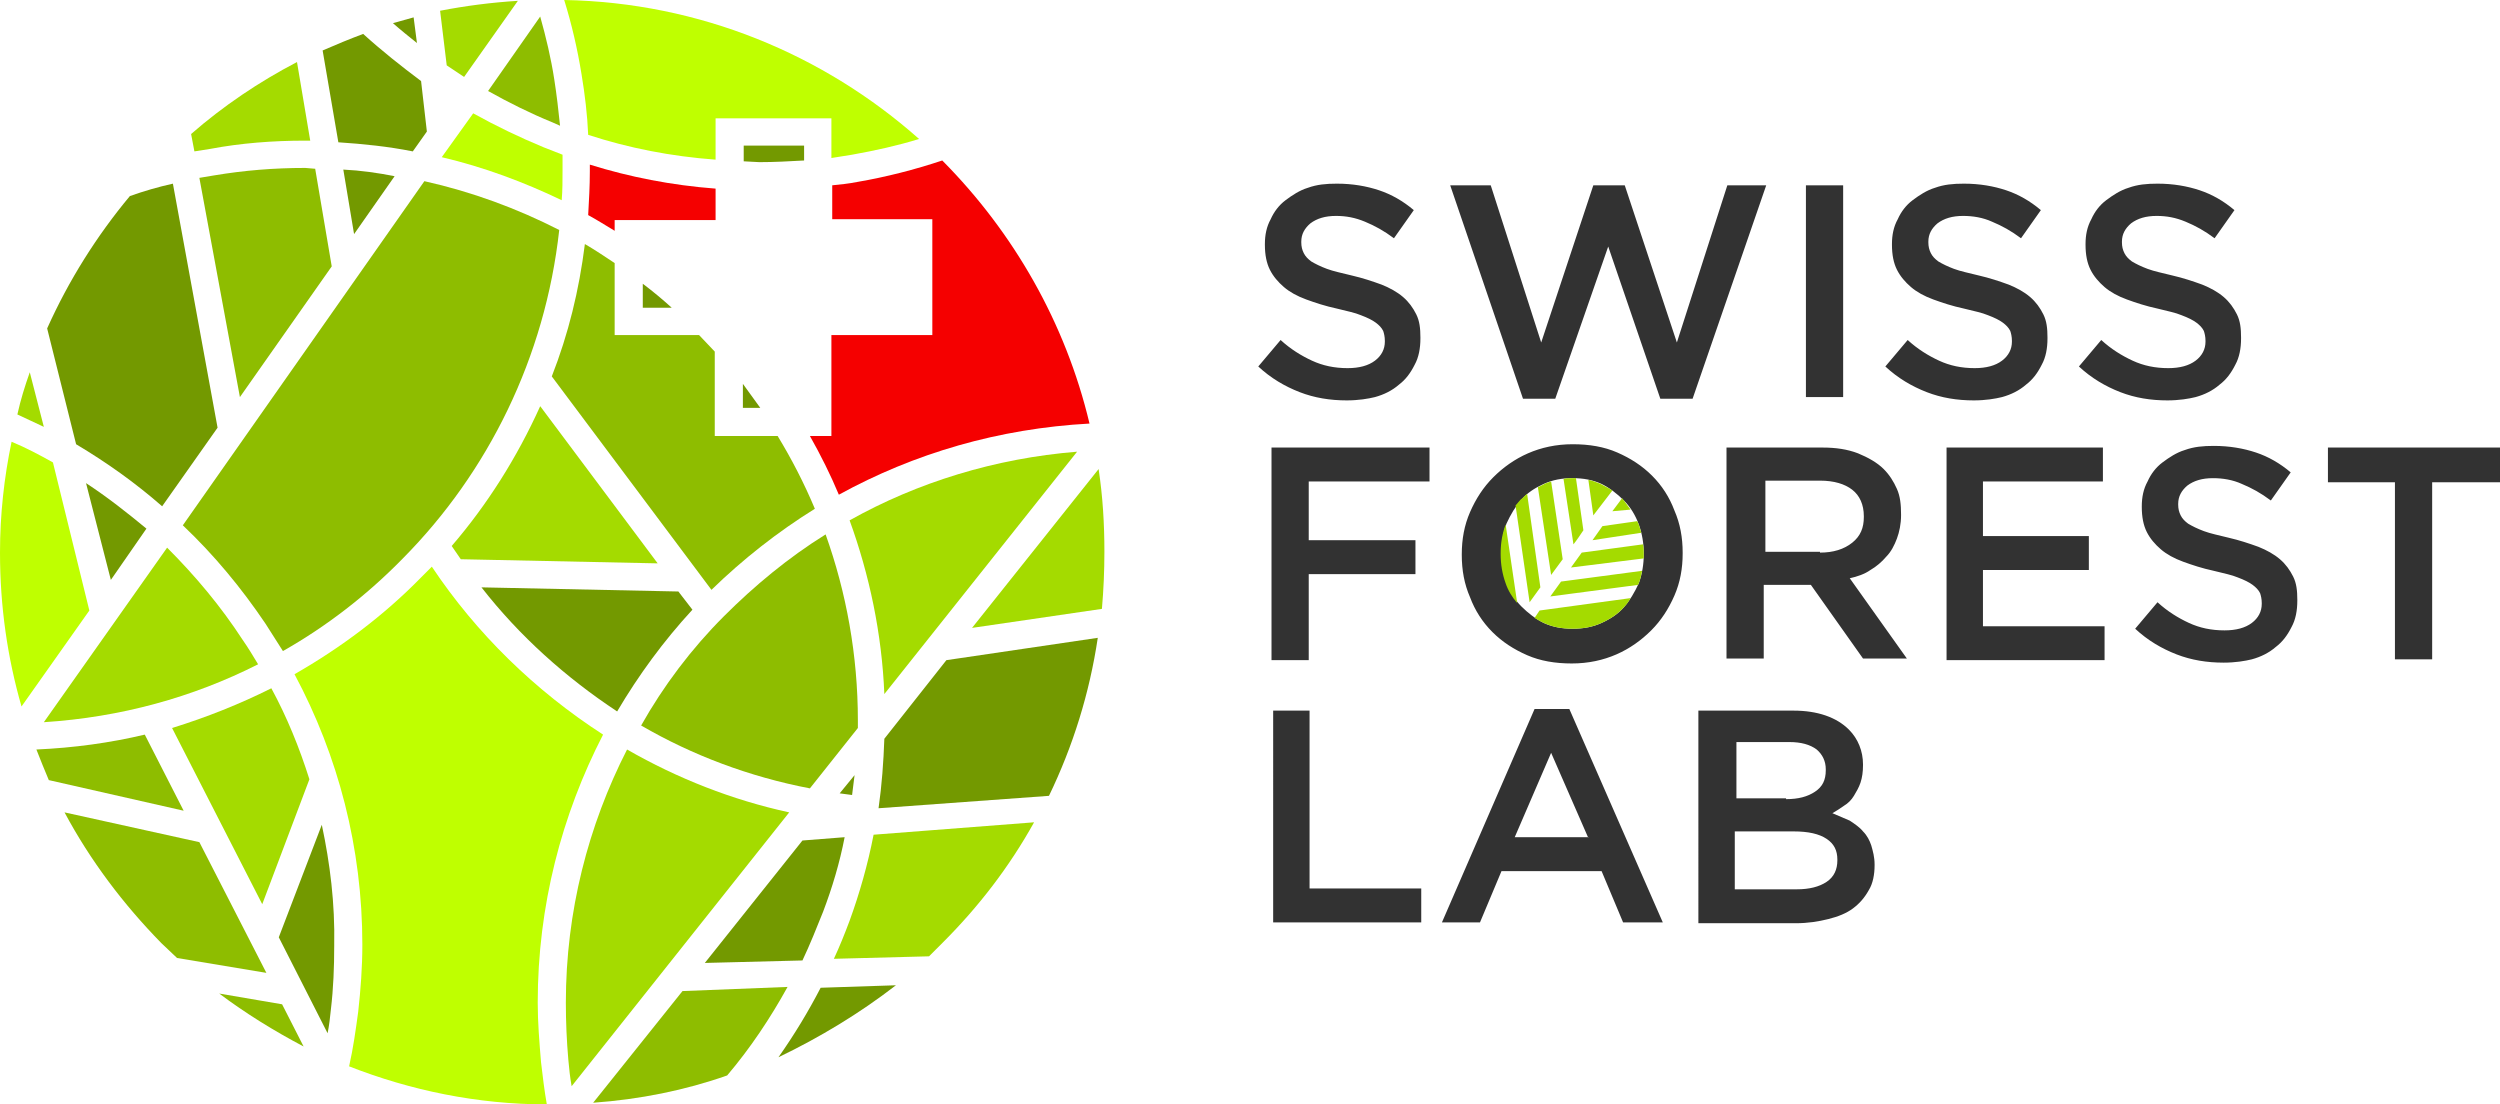 <?xml version="1.0" encoding="utf-8"?>
<!-- Generator: Adobe Illustrator 22.0.0, SVG Export Plug-In . SVG Version: 6.00 Build 0)  -->
<svg version="1.1" id="Layer_1" xmlns="http://www.w3.org/2000/svg" xmlns:xlink="http://www.w3.org/1999/xlink" x="0px" y="0px"
	 viewBox="0 0 302.2 133.5" style="enable-background:new 0 0 302.2 133.5;" xml:space="preserve">
<style type="text/css">
	.st0{fill-rule:evenodd;clip-rule:evenodd;fill:#323232;}
	.st1{fill-rule:evenodd;clip-rule:evenodd;fill:#A4DB00;}
	.st2{fill-rule:evenodd;clip-rule:evenodd;fill:#739900;}
	.st3{fill-rule:evenodd;clip-rule:evenodd;fill:#8EBD00;}
	.st4{fill-rule:evenodd;clip-rule:evenodd;fill:#BFFF00;}
	.st5{fill-rule:evenodd;clip-rule:evenodd;fill:#F50000;}
</style>
<g>
	<path class="st0" d="M162.8,48.4c-2,0-3.9-0.3-5.7-1c-1.8-0.7-3.5-1.7-5-3.1l2.7-3.2c1.2,1.1,2.5,1.9,3.8,2.5
		c1.3,0.6,2.7,0.9,4.3,0.9c1.4,0,2.5-0.3,3.3-0.9c0.8-0.6,1.2-1.4,1.2-2.3v-0.1c0-0.5-0.1-0.9-0.2-1.2c-0.2-0.4-0.5-0.7-0.9-1
		c-0.4-0.3-1-0.6-1.8-0.9c-0.7-0.3-1.7-0.5-2.9-0.8c-1.4-0.3-2.6-0.7-3.7-1.1c-1.1-0.4-2-0.9-2.7-1.5c-0.7-0.6-1.3-1.3-1.7-2.1
		c-0.4-0.8-0.6-1.8-0.6-3v-0.1c0-1.1,0.2-2.1,0.7-3c0.4-0.9,1-1.7,1.8-2.3c0.8-0.6,1.7-1.2,2.7-1.5c1.1-0.4,2.2-0.5,3.5-0.5
		c1.9,0,3.6,0.3,5.1,0.8c1.5,0.5,2.9,1.3,4.2,2.4l-2.4,3.4c-1.2-0.9-2.3-1.5-3.5-2s-2.3-0.7-3.5-0.7c-1.3,0-2.3,0.3-3.1,0.9
		c-0.7,0.6-1.1,1.3-1.1,2.2v0.1c0,0.5,0.1,0.9,0.3,1.3c0.2,0.4,0.5,0.7,0.9,1c0.5,0.3,1.1,0.6,1.9,0.9c0.8,0.3,1.8,0.5,3,0.8
		c1.3,0.3,2.5,0.7,3.6,1.1c1,0.4,1.9,0.9,2.6,1.5c0.7,0.6,1.2,1.3,1.6,2.1c0.4,0.8,0.5,1.7,0.5,2.8v0.1c0,1.2-0.2,2.3-0.7,3.2
		c-0.5,1-1.1,1.8-1.9,2.4c-0.8,0.7-1.8,1.2-2.9,1.5C165.4,48.2,164.2,48.4,162.8,48.4L162.8,48.4z M175.3,22.4h4.9l6.1,19l6.3-19
		h3.8l6.3,19l6.1-19h4.7l-8.9,25.8h-3.9l-6.3-18.4L188,48.2h-3.9L175.3,22.4L175.3,22.4z M218.3,22.4h4.5V48h-4.5V22.4L218.3,22.4z
		 M238.6,48.4c-2,0-3.9-0.3-5.7-1c-1.8-0.7-3.5-1.7-5-3.1l2.7-3.2c1.2,1.1,2.5,1.9,3.8,2.5c1.3,0.6,2.7,0.9,4.3,0.9
		c1.4,0,2.5-0.3,3.3-0.9c0.8-0.6,1.2-1.4,1.2-2.3v-0.1c0-0.5-0.1-0.9-0.2-1.2c-0.2-0.4-0.5-0.7-0.9-1c-0.4-0.3-1-0.6-1.8-0.9
		c-0.7-0.3-1.7-0.5-2.9-0.8c-1.4-0.3-2.6-0.7-3.7-1.1c-1.1-0.4-2-0.9-2.7-1.5c-0.7-0.6-1.3-1.3-1.7-2.1c-0.4-0.8-0.6-1.8-0.6-3v-0.1
		c0-1.1,0.2-2.1,0.7-3c0.4-0.9,1-1.7,1.8-2.3c0.8-0.6,1.7-1.2,2.7-1.5c1.1-0.4,2.2-0.5,3.5-0.5c1.9,0,3.6,0.3,5.1,0.8
		c1.5,0.5,2.9,1.3,4.2,2.4l-2.4,3.4c-1.2-0.9-2.3-1.5-3.5-2c-1.1-0.5-2.3-0.7-3.5-0.7c-1.3,0-2.3,0.3-3.1,0.9
		c-0.7,0.6-1.1,1.3-1.1,2.2v0.1c0,0.5,0.1,0.9,0.3,1.3c0.2,0.4,0.5,0.7,0.9,1c0.5,0.3,1.1,0.6,1.9,0.9c0.8,0.3,1.8,0.5,3,0.8
		c1.3,0.3,2.5,0.7,3.6,1.1c1,0.4,1.9,0.9,2.6,1.5c0.7,0.6,1.2,1.3,1.6,2.1c0.4,0.8,0.5,1.7,0.5,2.8v0.1c0,1.2-0.2,2.3-0.7,3.2
		c-0.5,1-1.1,1.8-1.9,2.4c-0.8,0.7-1.8,1.2-2.9,1.5C241.2,48.2,240,48.4,238.6,48.4L238.6,48.4z M262,48.4c-2,0-3.9-0.3-5.7-1
		c-1.8-0.7-3.5-1.7-5-3.1l2.7-3.2c1.2,1.1,2.5,1.9,3.8,2.5c1.3,0.6,2.7,0.9,4.3,0.9c1.4,0,2.5-0.3,3.3-0.9c0.8-0.6,1.2-1.4,1.2-2.3
		v-0.1c0-0.5-0.1-0.9-0.2-1.2c-0.2-0.4-0.5-0.7-0.9-1c-0.4-0.3-1-0.6-1.8-0.9c-0.7-0.3-1.7-0.5-2.9-0.8c-1.4-0.3-2.6-0.7-3.7-1.1
		c-1.1-0.4-2-0.9-2.7-1.5c-0.7-0.6-1.3-1.3-1.7-2.1c-0.4-0.8-0.6-1.8-0.6-3v-0.1c0-1.1,0.2-2.1,0.7-3c0.4-0.9,1-1.7,1.8-2.3
		c0.8-0.6,1.7-1.2,2.7-1.5c1.1-0.4,2.2-0.5,3.5-0.5c1.9,0,3.6,0.3,5.1,0.8c1.5,0.5,2.9,1.3,4.2,2.4l-2.4,3.4c-1.2-0.9-2.3-1.5-3.5-2
		s-2.3-0.7-3.5-0.7c-1.3,0-2.3,0.3-3.1,0.9c-0.7,0.6-1.1,1.3-1.1,2.2v0.1c0,0.5,0.1,0.9,0.3,1.3c0.2,0.4,0.5,0.7,0.9,1
		c0.5,0.3,1.1,0.6,1.9,0.9c0.8,0.3,1.8,0.5,3,0.8c1.3,0.3,2.5,0.7,3.6,1.1c1,0.4,1.9,0.9,2.6,1.5c0.7,0.6,1.2,1.3,1.6,2.1
		c0.4,0.8,0.5,1.7,0.5,2.8v0.1c0,1.2-0.2,2.3-0.7,3.2c-0.5,1-1.1,1.8-1.9,2.4c-0.8,0.7-1.8,1.2-2.9,1.5
		C264.6,48.2,263.4,48.4,262,48.4L262,48.4z M153.8,54.1h19v4.1h-14.6v7.1h12.9v4.1h-12.9v10.4h-4.5V54.1L153.8,54.1z M190.1,76
		c1.3,0,2.4-0.2,3.5-0.7c1.1-0.5,2-1.1,2.7-1.9c0.7-0.8,1.3-1.8,1.8-2.9c0.4-1.1,0.6-2.3,0.6-3.5v-0.1c0-1.2-0.2-2.4-0.6-3.5
		c-0.4-1.1-1-2.1-1.8-2.9c-0.8-0.8-1.7-1.5-2.7-2c-1.1-0.5-2.2-0.7-3.5-0.7c-1.3,0-2.4,0.2-3.5,0.7c-1.1,0.5-2,1.1-2.7,1.9
		c-0.7,0.8-1.3,1.8-1.8,2.9c-0.4,1.1-0.6,2.3-0.6,3.5v0.1c0,1.2,0.2,2.4,0.6,3.5c0.4,1.1,1,2.1,1.8,2.9c0.8,0.8,1.7,1.5,2.7,2
		C187.7,75.8,188.8,76,190.1,76L190.1,76z M190,80.2c-2,0-3.8-0.3-5.4-1c-1.6-0.7-3-1.6-4.2-2.8c-1.2-1.2-2.1-2.6-2.7-4.2
		c-0.7-1.6-1-3.3-1-5.1v-0.1c0-1.8,0.3-3.5,1-5.1c0.7-1.6,1.6-3,2.8-4.2c1.2-1.2,2.6-2.2,4.2-2.9c1.6-0.7,3.4-1.1,5.4-1.1
		c2,0,3.8,0.3,5.4,1c1.6,0.7,3,1.6,4.2,2.8c1.2,1.2,2.1,2.6,2.7,4.2c0.7,1.6,1,3.3,1,5.1v0.1c0,1.8-0.3,3.5-1,5.1
		c-0.7,1.6-1.6,3-2.8,4.2c-1.2,1.2-2.6,2.2-4.2,2.9C193.8,79.8,192,80.2,190,80.2L190,80.2z M220,66.8c1.6,0,2.9-0.4,3.9-1.2
		c1-0.8,1.4-1.8,1.4-3.1v-0.1c0-1.4-0.5-2.5-1.4-3.2c-0.9-0.7-2.2-1.1-3.9-1.1h-6.6v8.6H220L220,66.8z M208.9,54.1h11.4
		c1.6,0,3,0.2,4.3,0.7c1.2,0.5,2.3,1.1,3.1,1.9c0.7,0.7,1.2,1.5,1.6,2.4c0.4,0.9,0.5,1.9,0.5,3.1v0.1c0,1-0.2,2-0.5,2.8
		c-0.3,0.8-0.7,1.6-1.3,2.2c-0.5,0.6-1.2,1.2-1.9,1.6c-0.7,0.5-1.6,0.8-2.5,1l6.9,9.7h-5.3l-6.3-8.9h-0.1h-5.6v8.9h-4.5V54.1
		L208.9,54.1z M235.3,54.1h18.9v4.1h-14.5v6.6h12.8v4.1h-12.8v6.8h14.7v4.1h-19.1V54.1L235.3,54.1z M268.8,80.1c-2,0-3.9-0.3-5.7-1
		c-1.8-0.7-3.5-1.7-5-3.1l2.7-3.2c1.2,1.1,2.5,1.9,3.8,2.5c1.3,0.6,2.7,0.9,4.3,0.9c1.4,0,2.5-0.3,3.3-0.9c0.8-0.6,1.2-1.4,1.2-2.3
		v-0.1c0-0.5-0.1-0.9-0.2-1.2c-0.2-0.4-0.5-0.7-0.9-1c-0.4-0.3-1-0.6-1.8-0.9c-0.7-0.3-1.7-0.5-2.9-0.8c-1.4-0.3-2.6-0.7-3.7-1.1
		c-1.1-0.4-2-0.9-2.7-1.5c-0.7-0.6-1.3-1.3-1.7-2.1c-0.4-0.8-0.6-1.8-0.6-3v-0.1c0-1.1,0.2-2.1,0.7-3c0.4-0.9,1-1.7,1.8-2.3
		c0.8-0.6,1.7-1.2,2.7-1.5c1.1-0.4,2.2-0.5,3.5-0.5c1.9,0,3.6,0.3,5.1,0.8c1.5,0.5,2.9,1.3,4.2,2.4l-2.4,3.4c-1.2-0.9-2.3-1.5-3.5-2
		c-1.1-0.5-2.3-0.7-3.5-0.7c-1.3,0-2.3,0.3-3.1,0.9c-0.7,0.6-1.1,1.3-1.1,2.2v0.1c0,0.5,0.1,0.9,0.3,1.3c0.2,0.4,0.5,0.7,0.9,1
		c0.5,0.3,1.1,0.6,1.9,0.9c0.8,0.3,1.8,0.5,3,0.8c1.3,0.3,2.5,0.7,3.6,1.1c1,0.4,1.9,0.9,2.6,1.5c0.7,0.6,1.2,1.3,1.6,2.1
		c0.4,0.8,0.5,1.7,0.5,2.8v0.1c0,1.2-0.2,2.3-0.7,3.2c-0.5,1-1.1,1.8-1.9,2.4c-0.8,0.7-1.8,1.2-2.9,1.5
		C271.4,79.9,270.2,80.1,268.8,80.1L268.8,80.1z M289.5,58.3h-8.1v-4.2h20.8v4.2H294v21.4h-4.5V58.3L289.5,58.3z M153.8,85.9h4.5
		v21.5h13.5v4.1h-17.9V85.9L153.8,85.9z M192,101.3L187.5,91l-4.4,10.2H192L192,101.3z M185.5,85.7h4.2l11.3,25.8h-4.8l-2.6-6.2
		h-12.1l-2.6,6.2h-4.6L185.5,85.7L185.5,85.7z M217.2,107.5c1.5,0,2.7-0.3,3.6-0.9c0.9-0.6,1.3-1.5,1.3-2.6v-0.1
		c0-1.1-0.4-1.9-1.3-2.5c-0.9-0.6-2.2-0.9-4-0.9h-7.1v7H217.2L217.2,107.5z M215.9,96.6c1.5,0,2.6-0.3,3.5-0.9
		c0.9-0.6,1.3-1.4,1.3-2.6v-0.1c0-1-0.4-1.8-1.1-2.4c-0.8-0.6-1.9-0.9-3.3-0.9h-6.4v6.8H215.9L215.9,96.6z M205.3,85.9h11.5
		c2.9,0,5.2,0.8,6.7,2.3c1.1,1.1,1.7,2.6,1.7,4.2v0.1c0,0.8-0.1,1.5-0.3,2.1c-0.2,0.6-0.5,1.1-0.8,1.6c-0.3,0.5-0.7,0.9-1.2,1.2
		c-0.4,0.3-0.9,0.6-1.4,0.9c0.7,0.3,1.4,0.6,2.1,0.9c0.6,0.4,1.2,0.8,1.6,1.3c0.5,0.5,0.8,1.1,1,1.7c0.2,0.7,0.4,1.4,0.4,2.3v0.1
		c0,1.1-0.2,2.2-0.7,3c-0.5,0.9-1.1,1.6-1.9,2.2c-0.8,0.6-1.8,1-3,1.3c-1.2,0.3-2.5,0.5-3.9,0.5h-11.8V85.9L205.3,85.9z"/>
	<path class="st1" d="M198.7,67.5c0-0.2,0-0.3,0-0.5v-0.1c0-0.4,0-0.7-0.1-1.1l-7.4,1l-1.3,1.8L198.7,67.5L198.7,67.5z M198.4,64.4
		c-0.1-0.3-0.2-0.7-0.3-1c-0.1-0.1-0.1-0.3-0.2-0.4l-4.2,0.6l-1.2,1.7L198.4,64.4L198.4,64.4z M197.1,61.6c-0.3-0.4-0.5-0.7-0.8-1.1
		c-0.1-0.1-0.2-0.2-0.2-0.3l-1.2,1.6L197.1,61.6L197.1,61.6z M194.9,59.3c-0.4-0.3-0.9-0.5-1.4-0.8c-0.5-0.2-1-0.4-1.5-0.5l0.6,4.3
		L194.9,59.3L194.9,59.3z M190.5,57.8c-0.2,0-0.3,0-0.5,0c-0.3,0-0.7,0-1,0.1l1.2,7.9c0.4-0.5,0.8-1.1,1.2-1.7L190.5,57.8
		L190.5,57.8z M187.5,58.2c-0.3,0.1-0.7,0.2-1,0.4c-0.2,0.1-0.4,0.2-0.6,0.3l1.6,10.6l1.4-1.9L187.5,58.2L187.5,58.2z M184.6,59.7
		c-0.3,0.2-0.5,0.5-0.8,0.7c-0.2,0.2-0.4,0.5-0.6,0.7l1.7,11.7l1.3-1.8L184.6,59.7L184.6,59.7z M182,63.4c-0.4,1.1-0.6,2.2-0.6,3.5
		v0.1c0,1.2,0.2,2.4,0.6,3.5c0.3,0.9,0.8,1.7,1.4,2.4L182,63.4L182,63.4z M185.5,74.7c0.3,0.2,0.7,0.4,1.1,0.6
		c1.1,0.5,2.2,0.7,3.5,0.7c1.3,0,2.4-0.2,3.5-0.7c1.1-0.5,2-1.1,2.7-1.9c0.3-0.3,0.6-0.7,0.8-1.1l-11,1.5L185.5,74.7L185.5,74.7z
		 M198,70.7l0.1-0.2c0.2-0.5,0.3-1,0.4-1.5l-9.8,1.3l-1.3,1.8L198,70.7L198,70.7z"/>
	<path class="st2" d="M50.4,5.2L50,2.1l-2.5,0.7C48.4,3.6,49.4,4.4,50.4,5.2L50.4,5.2z"/>
	<path class="st2" d="M50.9,9.8c-2.4-1.8-4.8-3.7-7-5.7c-1.6,0.6-3.3,1.3-4.9,2l1.9,11.1c3,0.2,6,0.5,9,1.1l1.7-2.4L50.9,9.8
		L50.9,9.8z"/>
	<path class="st1" d="M37.5,17l-1.6-9.5c-4.6,2.4-8.9,5.3-12.8,8.7l0.4,2.1l1.9-0.3C29.1,17.3,33,17,36.9,17L37.5,17L37.5,17z"/>
	<path class="st3" d="M36.9,20.3c-3.8,0-7.4,0.3-11,0.9l-1.8,0.3L29,48l11.1-15.8l-2-11.8L36.9,20.3L36.9,20.3z"/>
	<path class="st2" d="M41.5,20.5l1.3,7.8l4.9-7C45.7,20.9,43.6,20.6,41.5,20.5L41.5,20.5z"/>
	<path class="st3" d="M51.3,21.9L22.1,63.5c3.8,3.6,7.1,7.6,10,11.9c0.7,1.1,1.4,2.2,2.1,3.3c5.3-3,10.2-6.8,14.5-11.2
		C59,57.1,65.9,43.2,67.6,27.8C62.5,25.2,57.1,23.2,51.3,21.9L51.3,21.9z"/>
	<path class="st4" d="M53.4,19c5.1,1.2,9.9,3,14.5,5.2c0.1-1.2,0.1-2.4,0.1-3.6l0-1.9l-2.3-0.9c-2.9-1.2-5.8-2.6-8.5-4.1L53.4,19
		L53.4,19z"/>
	<path class="st1" d="M54,7.9l2.1,1.4l6.5-9.2c-3.2,0.2-6.3,0.6-9.4,1.2L54,7.9L54,7.9z"/>
	<path class="st3" d="M65.3,2L59,11c2.5,1.4,5.1,2.7,7.8,3.8l0.9,0.4c-0.2-1.9-0.4-3.7-0.7-5.6C66.6,7,66,4.5,65.3,2L65.3,2z"/>
	<path class="st2" d="M26.3,51.7l-5.4-29.5c-1.8,0.4-3.5,0.9-5.2,1.5c-4,4.8-7.4,10.2-10,16l3.5,14c3.7,2.2,7.2,4.7,10.4,7.5
		L26.3,51.7L26.3,51.7z"/>
	<path class="st1" d="M5.3,51.6L3.6,45c-0.6,1.7-1.1,3.3-1.5,5.1C3.2,50.6,4.2,51.1,5.3,51.6L5.3,51.6z"/>
	<path class="st4" d="M6.4,55.9c-1.6-0.9-3.3-1.8-5-2.5C0.5,57.7,0,62.2,0,66.8c0,6.5,0.9,12.7,2.6,18.6l8.2-11.6L6.4,55.9L6.4,55.9
		z"/>
	<path class="st2" d="M10.4,58.4l3,11.7l4.3-6.2C15.4,62,13,60.1,10.4,58.4L10.4,58.4z"/>
	<path class="st1" d="M20.2,66.2L5.3,87.3c9.3-0.6,18-3,25.9-7c-0.6-1-1.2-2-1.9-3C26.7,73.3,23.6,69.6,20.2,66.2L20.2,66.2z"/>
	<path class="st3" d="M17.5,88.8c-4.2,1-8.6,1.6-13.1,1.8c0.5,1.3,1,2.5,1.5,3.7L22.2,98L17.5,88.8L17.5,88.8z"/>
	<path class="st1" d="M20.8,88l10.9,21.3l5.7-15.1c-1.2-3.8-2.7-7.5-4.6-11C29,85.1,25,86.7,20.8,88L20.8,88z"/>
	<path class="st3" d="M32.2,117.6l-8.1-15.8L7.8,98.2c3.1,5.8,7.1,11.1,11.7,15.8l1.9,1.8L32.2,117.6L32.2,117.6z"/>
	<path class="st2" d="M38.9,99.7l-5.2,13.6l5.9,11.6c0.2-1,0.3-1.9,0.4-2.9c0.3-2.5,0.4-5.1,0.4-7.7
		C40.5,109.2,39.9,104.4,38.9,99.7L38.9,99.7z"/>
	<path class="st3" d="M34.1,121.4l-7.6-1.3c3.2,2.4,6.6,4.5,10.2,6.4L34.1,121.4L34.1,121.4z"/>
	<path class="st4" d="M43.8,114.2c0,2.7-0.2,5.4-0.5,8.1c-0.3,2.2-0.6,4.4-1.1,6.6c7.4,2.9,15.5,4.6,23.9,4.6
		c-0.3-1.7-0.5-3.4-0.7-5.1c-0.2-2.4-0.4-4.8-0.4-7.2c0-11.7,2.9-22.7,7.9-32.4c-8.2-5.3-15.3-12.2-20.7-20.3l-1.3,1.3
		c-4.5,4.6-9.7,8.5-15.3,11.7C40.9,91.4,43.8,102.5,43.8,114.2L43.8,114.2z"/>
	<path class="st1" d="M75.8,90.6c-4.7,9.2-7.4,19.6-7.4,30.6c0,2.3,0.1,4.6,0.3,6.9c0.1,1.1,0.2,2.1,0.4,3.2l26.3-33.1
		C88.5,96.7,81.9,94.1,75.8,90.6L75.8,90.6z"/>
	<path class="st3" d="M82.5,119.8l-10.8,13.5c5.6-0.4,11.1-1.5,16.2-3.3c2.8-3.3,5.2-6.9,7.3-10.7L82.5,119.8L82.5,119.8z"/>
	<path class="st2" d="M85.2,116.4l11.8-0.3c0.9-1.9,1.7-3.9,2.5-5.9c1.1-2.9,2-5.9,2.6-9l-5.1,0.4L85.2,116.4L85.2,116.4z"/>
	<path class="st1" d="M105.6,100.9c-0.7,3.6-1.7,7.1-2.9,10.4c-0.6,1.6-1.2,3.1-1.9,4.6l11.5-0.3l1.7-1.7c4.3-4.3,8-9.1,11-14.5
		L105.6,100.9L105.6,100.9z"/>
	<path class="st2" d="M108.3,119.1l-9.1,0.3c-1.5,2.9-3.2,5.7-5.1,8.4C99.1,125.4,103.9,122.5,108.3,119.1L108.3,119.1z"/>
	<path class="st1" d="M55.7,67.6l23.8,0.5l-14.2-19C62.5,55.3,58.9,61,54.6,66L55.7,67.6L55.7,67.6z"/>
	<path class="st3" d="M66.7,45.5L86,71.3c3.8-3.7,8-7,12.5-9.8c-1.3-3.1-2.8-6-4.5-8.8h-5.9h-1.7V51v-8.5l-1.9-2H76h-1.7v-1.7v-7
		c-1.2-0.8-2.4-1.6-3.6-2.3C70,35.1,68.7,40.4,66.7,45.5L66.7,45.5z"/>
	<path class="st2" d="M82,71.5L58.2,71c4.6,5.9,10.2,10.9,16.4,15c2.6-4.4,5.6-8.5,9.1-12.3L82,71.5L82,71.5z"/>
	<path class="st3" d="M87.5,74.5c-3.9,3.9-7.3,8.4-10,13.2c6.2,3.6,13.1,6.2,20.4,7.6l5.8-7.3l0-0.9c0-7.9-1.4-15.5-3.9-22.5
		C95.3,67.4,91.2,70.8,87.5,74.5L87.5,74.5z"/>
	<path class="st1" d="M102.7,62.9c2.4,6.6,3.9,13.7,4.2,21l23.3-29.3C120.3,55.4,110.9,58.3,102.7,62.9L102.7,62.9z"/>
	<path class="st1" d="M132.8,56.7l-15.3,19.2l15.7-2.3c0.2-2.3,0.3-4.6,0.3-6.9C133.5,63.3,133.3,60,132.8,56.7L132.8,56.7z"/>
	<path class="st2" d="M132.7,77.1l-18.3,2.7l-7.5,9.5c-0.1,2.8-0.3,5.6-0.7,8.4l20.6-1.5C129.7,90.2,131.7,83.8,132.7,77.1
		L132.7,77.1z"/>
	<polygon class="st2" points="103,96.1 103.3,93.7 101.5,95.9 103,96.1 	"/>
	<path class="st2" d="M89.8,49.3h2.1c-0.7-1-1.4-1.9-2.1-2.9V49.3L89.8,49.3z"/>
	<path class="st2" d="M77.7,37.2h3.5c-1.1-1-2.3-2-3.5-2.9V37.2L77.7,37.2z"/>
	<path class="st5" d="M112.7,28.2v10.6v1.7H111h-10.5V51v1.7h-1.7h-0.9c1.3,2.3,2.5,4.7,3.5,7.1c9.1-5,19.3-8,30.3-8.6
		c-2.9-12.2-9.2-23.1-17.7-31.7l-0.1-0.1c-3.3,1.1-6.8,2-10.3,2.6c-1,0.2-2,0.3-3,0.4v4.1H111h1.7V28.2L112.7,28.2z"/>
	<path class="st2" d="M91.8,19.6c1.8,0,3.6-0.1,5.4-0.2v-1.8h-7.3v1.9L91.8,19.6L91.8,19.6z"/>
	<path class="st4" d="M86.5,14.3h1.7h10.6h1.7V16v3.1l2.5-0.4c2.8-0.5,5.5-1.1,8.1-1.9C99.6,6.6,84.6,0.3,68.2,0
		c0.9,2.9,1.6,5.9,2.1,9c0.4,2.4,0.7,4.9,0.8,7.3c4.9,1.6,10,2.6,15.4,3V16V14.3L86.5,14.3z"/>
	<path class="st5" d="M86.5,22.8c-5.3-0.4-10.4-1.4-15.2-2.9l0,0.8c0,1.8-0.1,3.5-0.2,5.3c1.1,0.6,2.2,1.3,3.2,1.9v-1.3H76h10.5
		V22.8L86.5,22.8z"/>
</g>
</svg>

